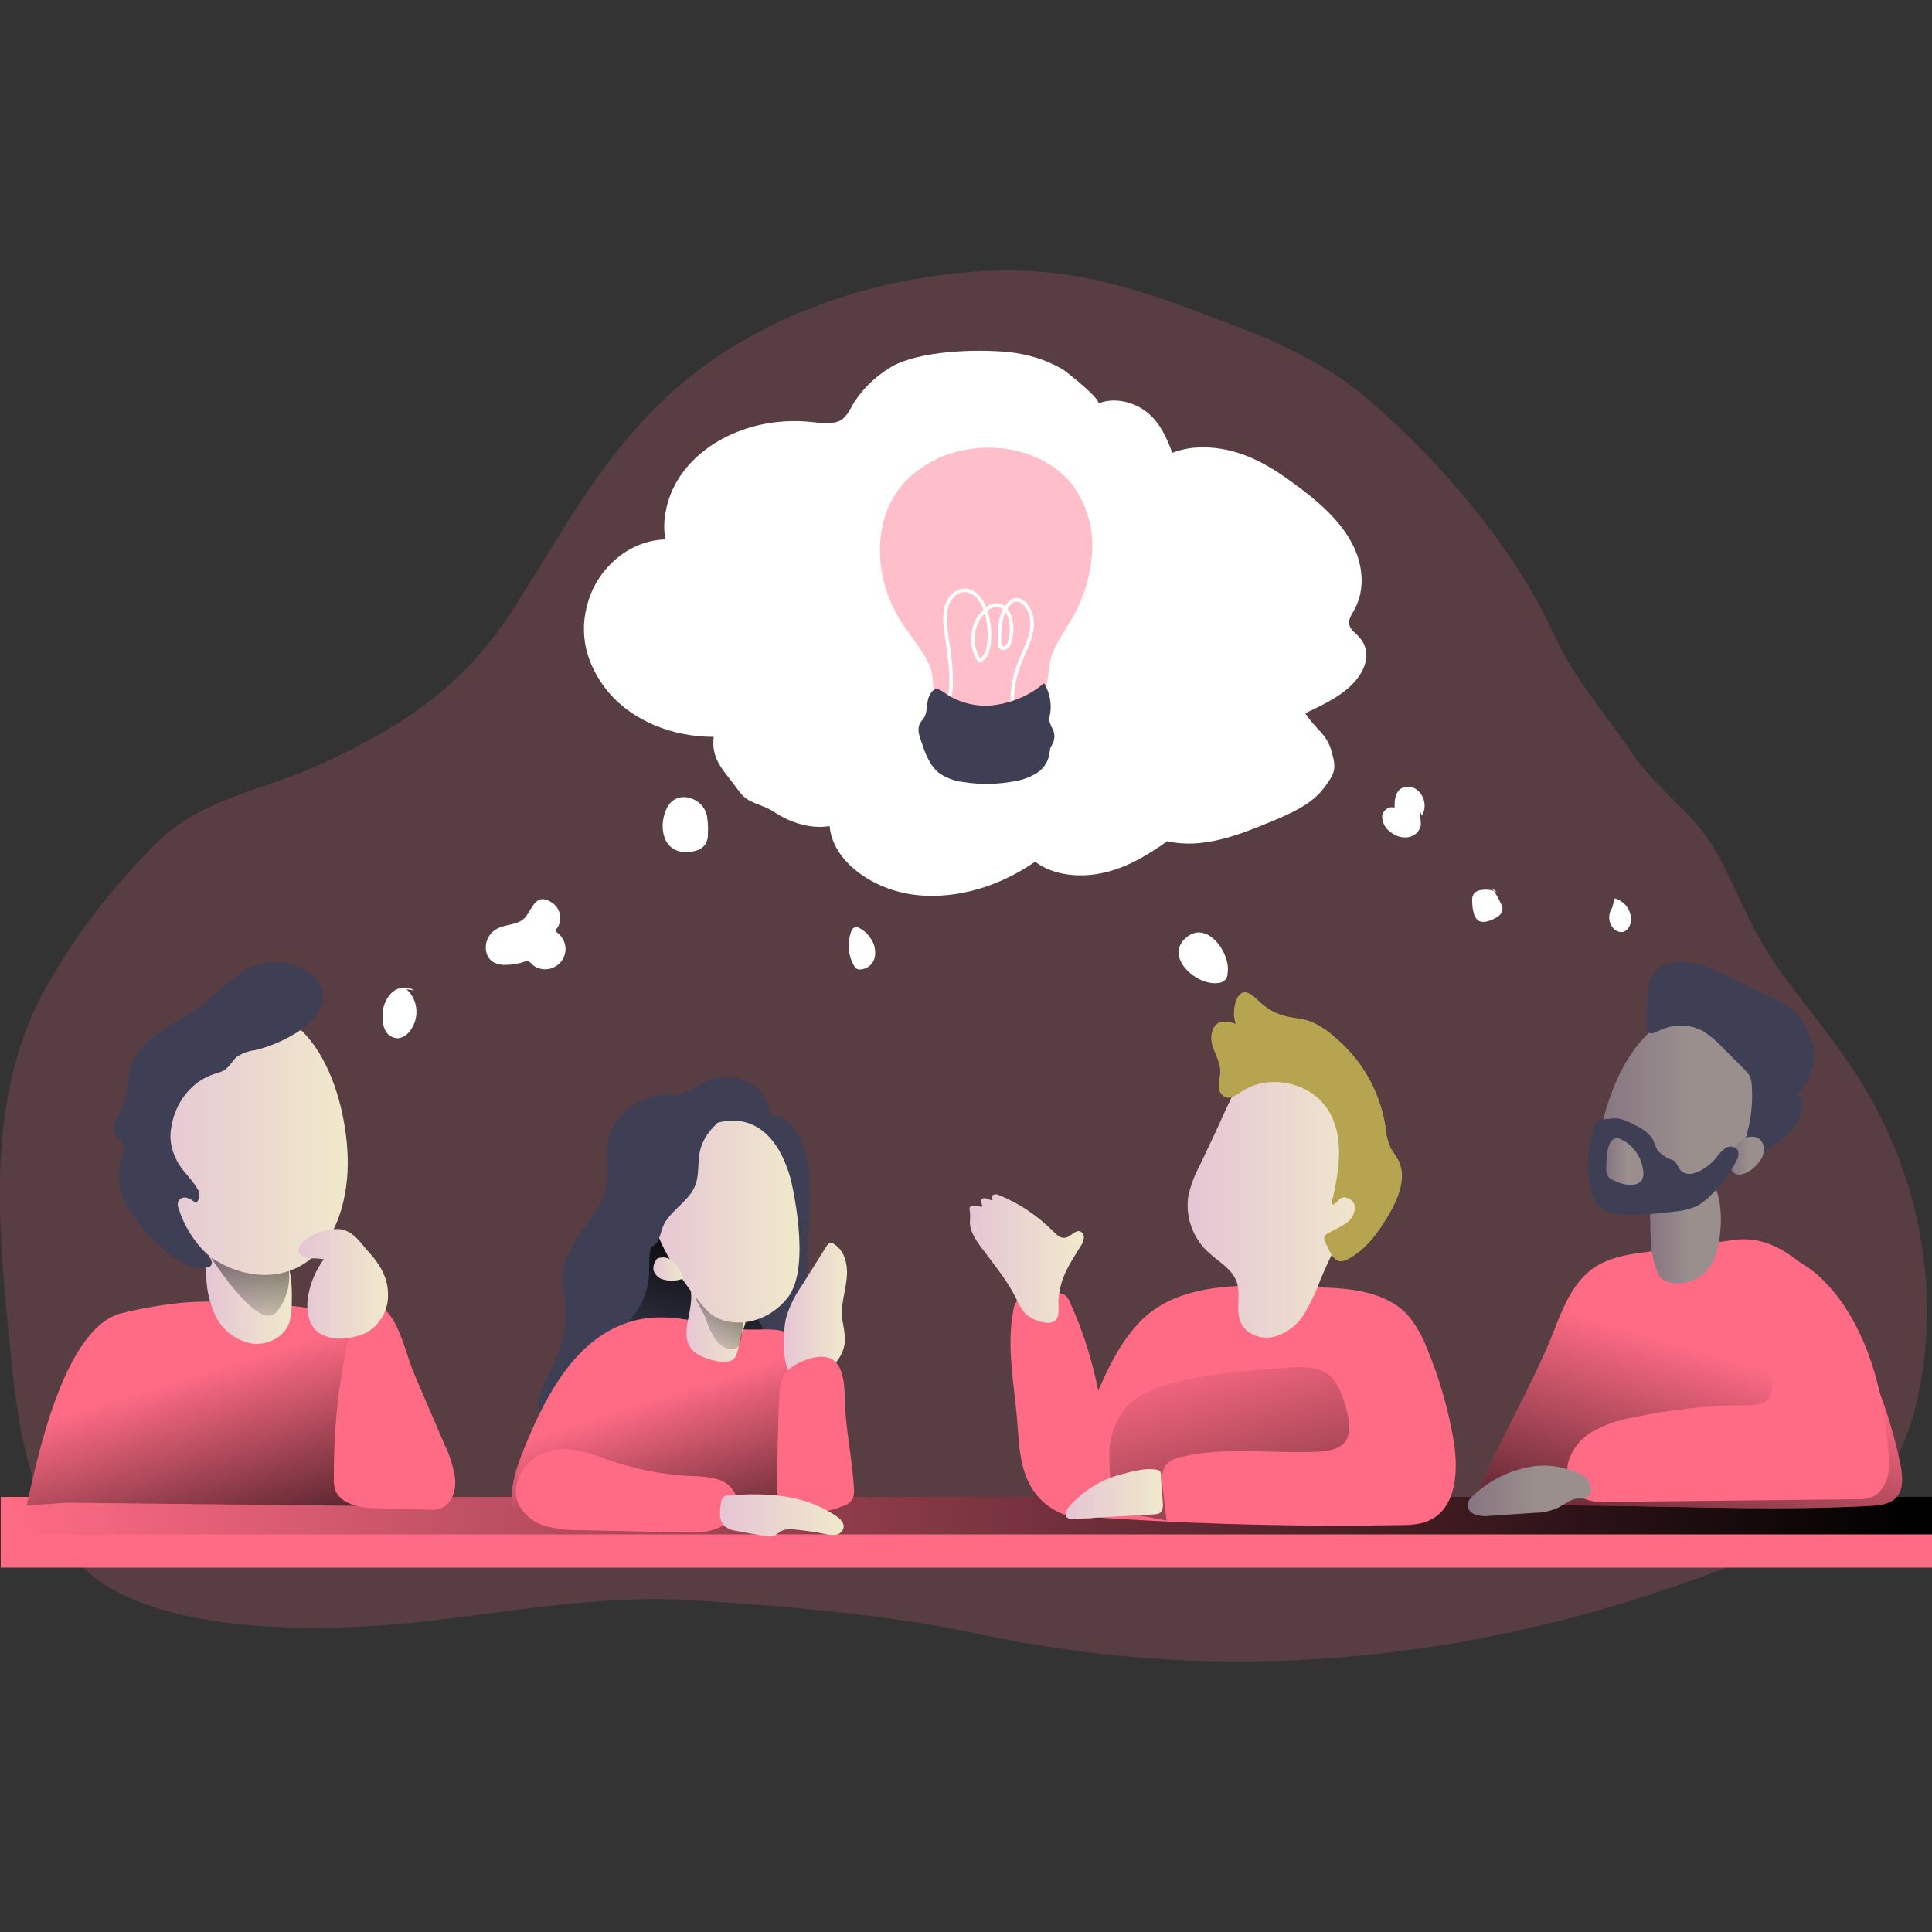 <?xml version="1.0"?>
<svg xmlns="http://www.w3.org/2000/svg" xmlns:xlink="http://www.w3.org/1999/xlink" enable-background="new 0 0 500 500" viewBox="0 0 500 500" width="190" height="190"><rect x="0" y="0" width="500" height="500" fill="#333333" stroke="none"/><linearGradient id="a"><stop offset="0" stop-opacity="0"/><stop offset=".99"/></linearGradient><linearGradient id="b" gradientTransform="matrix(1 0 0 -1 -18.92 -370.502)" gradientUnits="userSpaceOnUse" x1="194.978" x2="206.435" xlink:href="#a" y1="-728.323" y2="-686.77"/><linearGradient id="c" gradientTransform="matrix(1 0 0 -1 0 -363.382)" gradientUnits="userSpaceOnUse" x1=".233" x2="500" xlink:href="#a" y1="-755.582" y2="-755.582"/><linearGradient id="d"><stop offset="0" stop-opacity="0"/><stop offset=".8"/></linearGradient><linearGradient id="e" gradientTransform="matrix(1 0 0 -1 -18.92 -370.502)" gradientUnits="userSpaceOnUse" x1="187.041" x2="211.744" xlink:href="#d" y1="-732.637" y2="-809.49"/><linearGradient id="f" gradientTransform="matrix(1 0 0 -1 -18.92 -370.502)" gradientUnits="userSpaceOnUse" x1="71.05" x2="96.778" xlink:href="#d" y1="-725.571" y2="-808.947"/><linearGradient id="g"><stop offset="0" stop-color="#e5c5d5"/><stop offset=".42" stop-color="#ead4d1"/><stop offset="1" stop-color="#f0e9cb"/></linearGradient><linearGradient id="h" gradientTransform="matrix(1 0 0 -1 -18.92 -370.502)" gradientUnits="userSpaceOnUse" x1="72.346" x2="94.461" xlink:href="#g" y1="-704.916" y2="-704.916"/><linearGradient id="i" gradientTransform="matrix(1 0 0 -1 -18.92 -370.502)" gradientUnits="userSpaceOnUse" x1="81.976" x2="85.956" xlink:href="#a" y1="-718.088" y2="-672.932"/><linearGradient id="j" gradientTransform="matrix(1 0 0 -1 -18.92 -370.502)" gradientUnits="userSpaceOnUse" x1="466.052" x2="442.032" xlink:href="#a" y1="-721.676" y2="-803.675"/><linearGradient id="k"><stop offset="0" stop-color="#867580"/><stop offset=".57" stop-color="#9b8f8e"/></linearGradient><linearGradient id="l" gradientTransform="matrix(1 0 0 -1 -18.92 -370.502)" gradientUnits="userSpaceOnUse" x1="445.846" x2="464.25" xlink:href="#k" y1="-688.713" y2="-688.713"/><linearGradient id="m" gradientTransform="matrix(1 0 0 -1 -18.92 -370.502)" gradientUnits="userSpaceOnUse" x1="269.82" x2="299.451" xlink:href="#g" y1="-696.033" y2="-696.033"/><linearGradient id="n" gradientTransform="matrix(1 0 0 -1 -18.92 -370.502)" gradientUnits="userSpaceOnUse" x1="329.967" x2="356.389" xlink:href="#a" y1="-719.846" y2="-820.367"/><linearGradient id="o" gradientTransform="matrix(1 0 0 -1 -18.92 -370.502)" gradientUnits="userSpaceOnUse" x1="398.653" x2="430.574" xlink:href="#k" y1="-756.319" y2="-756.319"/><linearGradient id="p" gradientTransform="matrix(1 0 0 -1 -18.92 -370.502)" gradientUnits="userSpaceOnUse" x1="57.634" x2="108.877" xlink:href="#g" y1="-666.086" y2="-666.086"/><linearGradient id="q" gradientTransform="matrix(1 0 0 -1 -18.92 -370.502)" gradientUnits="userSpaceOnUse" x1="96.169" x2="119.325" xlink:href="#g" y1="-702.812" y2="-702.812"/><linearGradient id="r" gradientTransform="matrix(1 0 0 -1 -18.92 -370.502)" gradientUnits="userSpaceOnUse" x1="326.34" x2="373.45" xlink:href="#g" y1="-680.728" y2="-680.728"/><linearGradient id="s" gradientTransform="matrix(1 0 0 -1 -18.92 -370.502)" gradientUnits="userSpaceOnUse" x1="432.344" x2="475.004" xlink:href="#k" y1="-657.638" y2="-657.638"/><linearGradient id="t" gradientTransform="matrix(1 0 0 -1 -18.92 -370.502)" gradientUnits="userSpaceOnUse" x1="466.687" x2="475.412" xlink:href="#k" y1="-669.581" y2="-669.581"/><linearGradient id="u" gradientTransform="matrix(1 0 0 -1 -18.92 -370.502)" gradientUnits="userSpaceOnUse" x1="434.507" x2="444.206" xlink:href="#k" y1="-671.136" y2="-671.136"/><linearGradient id="v" gradientTransform="matrix(1 0 0 -1 -18.92 -370.502)" gradientUnits="userSpaceOnUse" x1="221.738" x2="238.152" xlink:href="#g" y1="-709.865" y2="-709.865"/><linearGradient id="w" gradientTransform="matrix(1 0 0 -1 -18.92 -370.502)" gradientUnits="userSpaceOnUse" x1="205.132" x2="237.086" xlink:href="#g" y1="-762.656" y2="-762.656"/><linearGradient id="x" gradientTransform="matrix(1 0 0 -1 -18.92 -370.502)" gradientUnits="userSpaceOnUse" x1="196.053" x2="212.832" xlink:href="#g" y1="-711.451" y2="-711.451"/><linearGradient id="y" gradientTransform="matrix(1 0 0 -1 -18.92 -370.502)" gradientUnits="userSpaceOnUse" x1="198.928" x2="217.838" xlink:href="#a" y1="-720.983" y2="-691.77"/><linearGradient id="z" gradientTransform="matrix(1 0 0 -1 -18.92 -370.502)" gradientUnits="userSpaceOnUse" x1="186.948" x2="225.832" xlink:href="#g" y1="-686.641" y2="-686.641"/><linearGradient id="A" gradientTransform="matrix(1 0 0 -1 -18.92 -370.502)" gradientUnits="userSpaceOnUse" x1="187.991" x2="195.668" xlink:href="#g" y1="-698.937" y2="-698.937"/><linearGradient id="B" gradientTransform="matrix(1 0 0 -1 -18.92 -370.502)" gradientUnits="userSpaceOnUse" x1="294.73" x2="319.968" xlink:href="#g" y1="-757.134" y2="-757.134"/><path d="m2.1 343.8c-2.8-29.2-5.2-60 8.9-86.6 7.9-14.5 18.1-27.9 30.3-39.8 10.9-10.6 28-13.3 41.9-19.7 22.5-10.4 37.5-21 49.9-40.5s23.3-40.2 41.2-56.1c19.9-17.7 47.3-28.1 75.4-30.6s45.5 4.5 71.4 14.4c11.9 4.6 23.4 10.3 32.7 18.2 19.5 16.7 38.3 39.1 48.5 61.3 5.6 12.2 12.2 18.7 19.7 30 6.7 10.1 16.6 15.9 22.3 26.3s9.1 20.7 16.4 30.6c6.9 9.4 14.4 18.4 20.6 28.1 14 22.5 19.8 48.4 16.5 73.9-1.7 13-6 26.1-15.2 36.5-10 11.3-24 11.4-39 17.1-61.6 23.1-125.7 29.8-190.7 15.9-23.2-5-51.1-7.3-74.9-8.7-24-1.4-47.8 3.5-71.7 5.9-23.1 2.3-57.4 2.7-77.8-9-21.9-12.8-24.5-46.8-26.4-67.2z" fill="#ff6b85" opacity=".18"/><path d="m209.4 303.9c.7 10.9-1.2 21.9-.2 32.7.4 3.5 1 7.2-.2 10.6-1.1 2.9-3.2 5.3-6 6.6-6.4 3.3-14.8 1.2-19.8-4.1-5-5.2-7.1-12.8-6.7-20s2.9-14.1 5.9-20.7c2.7-5.9 7.3-17.5 14-20 8.8-3.1 12.7 8.8 13 14.9z" fill="#3e3e54"/><path d="m198 284.2c-2.7-4.9-10.1-6.9-15.5-4.2-1.6 1-3.3 1.9-5 2.7-2 .7-4.2.5-6.3.7-6.8.7-12.9 6-13.9 12.2-.6 3.5.3 7.1-.2 10.6-1.3 8.3-10.4 14.6-11.4 23-.3 2.7.3 5.4.6 8.1.4 5.1-.5 10.2-2.6 14.8-1.5 3.3-3.6 6.5-4.2 10.1-1.1 7.1 4.8 13.8 12.2 16s15.8.5 22.8-2.9c7.7-3.7 14.6-9.7 17-17.3 3.7-11.9-4.4-24.5-.8-36.4 1-2.8 2.2-5.5 3.5-8.1 3.6-7.7 8.2-21.4 3.8-29.3z" fill="#3e3e54"/><path d="m168 329.5c.1-3.2-.4-7.1 2-9.1.2-.2.5-.3.8-.4.3 0 .5.1.8.2 2.7 1.5 5.1 3.4 7.1 5.7 2.4 2.8 4.4 6.3 7.5 8.2 1.3.8 2.7 1.4 4 2.1 2.7 1.5 5 3.6 6.6 6.3.5.6.7 1.4.6 2.2-.3 1-1.4 1.4-2.5 1.6-2.9.5-5.9.7-8.9.5-4.1-.1-8.1-.3-12.2-.5-2.6-.1-5.2-.4-7.8-1-1.1-.3-3.1-1.1-3.3-2.4-.3-1.3 1.5-2.6 2.2-3.7 1.9-2.8 2.9-6.2 3.1-9.7z" fill="url(#b)"/><path d="m.2 387.4h499.8v18.3h-499.8z" fill="#ff6b85"/><path d="m.2 387.4h499.8v9.7h-499.8z" fill="url(#c)"/><path d="m210.9 359.2 3.8 31.5c-27.4 1.4-54.8 1.2-82.2-.7-.6-5.7 1.5-11.2 3.7-16.5 5.4-13 13-27 26.5-31.3 10.3-3.3 19.3.8 29.4 1.8 5 .5 10.5-1.2 14.5 2.8 3 3.2 3.8 8.3 4.3 12.4z" fill="#ff6b85"/><path d="m210.9 359.2 3.8 31.5c-27.4 1.4-54.8 1.2-82.2-.7-.6-5.7 1.5-11.2 3.7-16.5 5.4-13 13-27 26.5-31.3 10.3-3.3 19.3.8 29.4 1.8 5 .5 10.5-1.2 14.5 2.8 3 3.2 3.8 8.3 4.3 12.4z" fill="url(#e)"/><path d="m90 340.6c3.2.8 6.5 1.7 9.1 3.7 2 1.7 3.6 3.8 4.9 6.1 6.3 10.5 10.3 22.3 11.8 34.5.2 1 .1 2-.2 3-.9 1.8-3.3 2-5.3 2l-92.9-1-10.5.7c2.4-10.5 9.2-45.1 24-49.6 5.9-1.5 11.9-2.5 18-3 6.3-.3 12.6-.2 19 .3 7.4.4 14.8 1.5 22.1 3.3z" fill="#ff6b85"/><path d="m90 340.6c3.2.8 6.5 1.7 9.1 3.7 2 1.7 3.6 3.8 4.9 6.1 6.3 10.5 10.3 22.3 11.8 34.5.2 1 .1 2-.2 3-.9 1.8-3.3 2-5.3 2l-92.9-1-10.5.7c2.4-10.5 9.2-45.1 24-49.6 5.9-1.5 11.9-2.5 18-3 6.3-.3 12.6-.2 19 .3 7.4.4 14.8 1.5 22.1 3.3z" fill="url(#f)"/><path d="m75.5 337.6c0 1.5-.2 3.1-.6 4.6-1.3 3.9-5.8 6.1-9.8 5.5-4.1-.8-7.5-3.4-9.3-7.1-1.7-3.7-2.6-7.7-2.4-11.8-.1-1.8.3-3.7 1.3-5.2 1.3-1.5 3.3-2.4 5.3-2.4 3.6-.2 7.1 1 9.8 3.3 1.3 1.2 3.9 2.1 4.7 3.4 1.1 1.7 1.1 7.5 1 9.7z" fill="url(#h)"/><path d="m54.7 325.6s12.4 19.5 16.9 13.9c2.7-3.3 3.8-7.6 3-11.7z" fill="url(#i)"/><path d="m99.7 339-7.3 5c-.6.3-1.1.8-1.5 1.3-.6.9-1 2-1.2 3.1-2.3 11.2-3.4 22.7-3.3 34.1-.1 1.2.1 2.4.5 3.5.7 1.3 1.8 2.3 3.1 2.9 2.7 1.3 5.8 1.4 8.8 1.5l11.9.3c1.2.1 2.4 0 3.5-.4 2.7-1.1 3.8-4.5 3.6-7.4-.4-3.1-1.3-6.1-2.7-8.9l-8.1-18.9c-1.9-4.6-3.5-12.5-7.3-16.1z" fill="#ff6b85"/><path d="m178.5 382c2.4 0 4.8.2 7.1.8s4.2 2.3 5 4.6c.9 3.2-1.4 6.5-4.4 7.9s-6.4 1.4-9.6 1.3l-26.4-.6c-3.1.1-6.1-.3-9.1-1.1s-5.5-2.9-6.9-5.6c-1.9-4.3.4-9.6 4.3-12.1 6-3.8 12.3-1.9 18.3.4 7 2.5 14.3 4 21.7 4.4z" fill="#ff6b85"/><path d="m380.8 390.1c5.2-13.5 16.2-32.3 21.4-45.8 2.4-6.3 5.2-13 10.9-16.6 3.9-2.4 8.5-3.1 13.1-3.7l22.5-3.1c6.1-.8 10.9 1.2 15.8 4.8s8.6 8.7 11.8 13.9c7.4 12.1 12.6 25.4 15.5 39.2.6 3.1 1 6.7-1.2 8.9-1.6 1.6-4.1 1.9-6.4 2-32.6 1.9-70.6-1.3-103.4.4z" fill="#ff6b85"/><path d="m380.8 390.1c5.2-13.5 16.2-32.3 21.4-45.8 2.4-6.3 5.2-13 10.9-16.6 3.9-2.4 8.5-3.1 13.1-3.7l22.5-3.1c6.1-.8 10.9 1.2 15.8 4.8s8.6 8.7 11.8 13.9c7.4 12.1 12.6 25.4 15.5 39.2.6 3.1 1 6.7-1.2 8.9-1.6 1.6-4.1 1.9-6.4 2-32.6 1.9-70.6-1.3-103.4.4z" fill="url(#j)"/><path d="m442.4 328.1c-2.5 3.3-6.8 4.8-10.8 3.6-.6-.2-1.2-.4-1.6-.8-.4-.5-.8-1-1-1.6-1.8-4.1-1.9-8.7-1.9-13.2-.2-1.8.1-3.7.7-5.4 2.2-4.8 12.6-9.6 15.9-3.8 2.7 5 2 16.7-1.3 21.2z" fill="url(#l)"/><g fill="#fff"><path d="m107.2 256.3c-1.9-1.2-4.4-.9-6 .8-1.5 1.6-2.3 3.8-2.2 6-.1 1.3.2 2.6.8 3.7.6 1.2 1.9 1.9 3.2 1.9 1-.1 1.9-.6 2.6-1.3 3-3.2 2.9-8.3-.3-11.3 0 0-.1-.1-.1-.1"/><path d="m126.6 242.2c-1.4 2.1-1.2 5.5 1.1 6.8 1.1.6 2.3.8 3.5.7 1.4 0 2.9-.3 4.2-.7.4-.2.9-.3 1.3-.2.4.2.8.4 1 .8 2.2 1.9 5.5 1.6 7.4-.6s1.6-5.5-.6-7.4c-.3-.2-.7-.5-.6-.9 0-.2.1-.4.3-.5 1.4-2.1.9-5-1.2-6.5-4.2-2.9-5.1 1.2-6.9 3.5-2.3 3-7.1 1.3-9.5 5z"/><path d="m178.1 220.5c1.7-.1 3.6-.6 4.5-2.1.4-.8.7-1.7.6-2.6.1-1.5 0-3-.2-4.4-.7-4.9-7.7-7.3-10.3-2.5-2.5 4.7-1.3 12.1 5.4 11.6z"/><path d="m221.6 240.1c-.4-.3-1 .2-1.2.7-1.2 3-1 6.3.6 9.1.2.3.4.6.7.8s.6.2 1 .2c1.8-.1 3.3-1.4 3.7-3.2.3-1.8-.1-3.6-1.2-5-.9-1.4-2.3-2.5-4-3"/><path d="m315.2 254.4c1.4 0 2.5-1.1 2.5-2.5.9-5.2-5.4-14.1-10.9-9.1s3 12.4 8.4 11.6z"/><path d="m368 211.1c1.3-2.3.7-5.1-1.3-6.7-1.2-1-3-1.1-4.3-.2-1.4 1.1-1.5 3.1-1.5 4.9-1.4-.7-3.1.7-3.2 2.2 0 1.5.7 3 2 3.9 1.3 1.1 2.9 1.7 4.6 1.5s3.1-1.5 3.4-3.1c.1-1.1-.3-2.3-.1-3.4"/><path d="m387.4 230.9c-1.4-.7-2.9-.8-4.4-.5-.6.1-1.1.4-1.5.8-.4.6-.6 1.3-.5 2 0 1 .1 2.1.4 3.1.1.7.5 1.3 1 1.8 1.1.9 2.7.4 4-.2 1-.5 2.1-1.1 2.4-2.1.1-.7 0-1.4-.4-2-.6-1.4-1.4-2.7-2.3-4"/><path d="m417.2 235c-1.1 1.6-1 3.8.4 5.3.6.7 1.5 1 2.4.9 1.1-.3 1.8-1.3 2-2.4.5-2.8-1.3-5.5-4.1-6.3"/><path d="m230.9 94.8c-4.7 2.8-8.5 6.6-10.8 11-.5 1-1.2 1.9-2.1 2.7-2.1 1.5-5.3 1-8.1.7-18.5-1.9-35.4 8.7-37.7 23.7-.4 2.2-.4 4.5 0 6.7-9.9.3-17.5 7.9-19.9 15.8-2.7 8.5-.7 16.7 5.3 23.9 6.2 7.2 16.3 11.4 27.1 11.4-.7 6.1 2.7 8.7 6.5 14 2.6 3.6 5.5 3 9.4 5.6 4 2.6 9.1 4.3 14.1 3.5.8 9.1 11.1 16.5 22.2 17.8s22.4-2.6 31-8.6c4.6 3.6 11.8 4.3 18 2.8 6.1-1.4 11.4-4.7 16.2-8.1 8.9 2.1 18.3-1.5 26.5-4.9 5.3-2.2 10.8-4.6 13.9-8.7s3.4-5.1 2.1-9.7-4.1-5.6-6.8-9.8c4.8-2.3 9.7-4.6 12.9-8.3s4.2-8.2.8-11.7c-.9-.9-2-1.7-2.3-2.9-.3-1.3.5-2.5 1.2-3.7 3.2-5.7 2.3-12.6-1-18.3s-8.8-10.4-14.6-14.6c-4.3-3.2-9-6.2-14.4-7.9s-11.8-2.1-17 0c-1.4-3.7-3-7.5-6.3-10.3s-8.8-4.3-13-2.4c1.5-.7-8.2-8.4-9.2-9-4.2-2.4-9-3.9-14.1-4.4-8.5-.8-22.6-.3-29.9 3.7z"/></g><path d="m294.7 342.4c-5.8 6.2-9.1 14.2-12.4 22l-9.2 22.4c-.6 1-.7 2.3-.3 3.4.7.9 1.8 1.4 2.9 1.5 4.7.7 9.5 1.2 14.2 1.4 24 1.5 48 2 72 1.6 2.9 0 5.9-.1 8.4-1.4 6.6-3.4 7.1-12.6 6-19.9-1.4-8.5-3.8-16.8-7.1-24.7-1.2-3.1-2.9-6.1-5.1-8.6-5.5-5.7-14.2-6.7-22.1-6.9-15.3-.4-36-3-47.3 9.2z" fill="#ff6b85"/><path d="m277 337.3c-.3-.9-.8-1.7-1.5-2.2-.6-.3-1.4-.5-2.1-.5-2.1-.1-4.2 0-6.3.2-1.3 0-2.6.5-3.6 1.4-.7.9-1.2 2-1.3 3.2-1.7 9.1.2 18.5 1 27.7.5 6.3.6 13 4 18.3 3.1 4.8 8.4 7.6 14.1 7.6 2.4 0 5.1-.9 6-3 .4-1.1.5-2.3.3-3.4-1.1-16.7-3.5-34-10.6-49.3z" fill="#ff6b85"/><path d="m275.8 329.2c1.1-2.4 2.6-4.6 4-6.9.4-.6.6-1.2.7-1.9s-.3-1.4-.9-1.7c-1.3-.5-2.4 1.3-3.8 1.6s-2.4-.8-3.3-1.7c-3.9-3.9-8.6-7.1-13.7-9.2-.5-.3-1.2-.4-1.7-.2-.6.2-.7 1.2-.1 1.4-.5 0-1.1-.1-1.6-.4-.5-.2-1.2-.2-1.5.3-.2.5.4 1.2.3 1.8-.6 0-1.2-.1-1.8-.3-.6-.1-1.4.1-1.5.7 0 .2 0 .5.1.7.1.9.1 1.9 0 2.8 0 2.5 1.5 4.7 3 6.7 3.1 4.2 6.5 8.2 8.9 13 .6 1.5 1.5 2.9 2.5 4.1 1.5 1.5 6.9 3.8 8.2 1.1.7-1.3.1-4.1.4-5.6.3-2.3.9-4.4 1.8-6.3z" fill="url(#m)"/><path d="m348.9 366.6c.5 2.3.5 4.9-.9 6.7-1.5 1.8-4.2 2.2-6.7 2.4-11.8.6-23.9-1.4-35.3 1.3-1.7.2-3.2 1-4.3 2.2-1.2 1.6-1 3.8-.8 5.8l1 8.5-11.5-2.1c-1.2 0-2.2-1.1-2.1-2.3v-.1c-.9-4.4-1.3-8.9-1.2-13.4.2-4.5 1.9-8.8 5-12.1 2.8-2.7 6.5-4.2 10.3-5.3 8.9-2.5 18.2-3.3 27.4-4 4-.3 10.6-1.2 14 1.5 2.7 2 4.4 7.5 5.1 10.9z" fill="url(#n)"/><path d="m457.8 361.7c-1.2 1.9-3.9 2-6.1 2-9.9 0-19.7 1.1-29.3 3.2-3.6.6-7 1.8-10.1 3.5-3.2 1.8-5.5 4.7-6.5 8.2-.7 3.5.8 7.6 4 9.2 2 .8 4.2 1.1 6.3.9l64.1-.7c1.5.1 2.9-.1 4.3-.6 3.2-1.4 4.5-5.4 4.4-8.9-2.2-41.6-23.1-53.4-26.6-52.9-2.8.4-3.2 21.9-4 25-.9 3.6 1.7 7.7-.5 11.1z" fill="#ff6b85"/><path d="m402.4 379.5c-2.6-.4-5.3-.2-7.8.4-5.2 1.2-9.9 3.8-13.7 7.5-.4.4-.8.9-1 1.4-.3 1.3.4 2.6 1.7 3.1 1.2.4 2.5.6 3.8.4l12-.8c1.8 0 3.5-.4 5.2-1 2-.9 3.7-2.6 5.9-2.7.6.1 1.3 0 1.9-.1 1.9-.7 1.4-3.8.3-4.9-1.6-1.9-6.1-3-8.3-3.3z" fill="url(#o)"/><path d="m90 301c0 10.7-3.8 22.7-13.4 27.2-6.9 3.3-15.5 1.7-21.8-2.7s-10.5-11.2-13.1-18.5c-3-8.3-4-17.5-1.5-26s8.9-16 17.3-18.7c23.3-7.3 32.5 21.1 32.5 38.7z" fill="url(#p)"/><path d="m55.6 277.9c.8-.2 1.6-.5 2.4-.9 1.4-.9 2.1-2.5 3.3-3.5 1.4-.9 2.9-1.5 4.6-1.7 4.3-1 8.3-2.8 12-5.3 3.5-2.5 6.8-6.6 5.4-10.6-.6-1.4-1.5-2.7-2.7-3.6-3.7-3-8.7-4.1-13.3-2.8-6.3 1.8-10.6 7.3-15.8 11.2-6.2 4.5-14.5 7.3-17.3 14.4-1.5 3.9-1 8.3-2.8 12.1-.8 1.8-2.2 3.7-1.7 5.6.5 1.7 2.5 2.8 2.5 4.6-.1.8-.3 1.7-.7 2.4-1.5 3.9-.7 8.4 1.2 12 2.1 3.6 4.7 6.9 7.8 9.7 3.5 3.5 8.1 7.4 13.1 6.5.3 0 .6-.1.8-.3 1-.8 0-2.4-.9-3.2-3.4-3.3-5.9-7.3-7.3-11.8-.2-.5-.3-1.1-.1-1.7.4-.9 1.4-1.3 2.3-1s1.7.8 2.3 1.4c1-1 1.2-2.5.4-3.7-1.6-2.9-4.2-4.7-5.6-7.9-1.2-2.4-1.7-5.2-1.2-7.9.9-6.3 5.1-12.1 11.3-14z" fill="#3e3e54"/><path d="m87.9 318.1c-3.1-.2-6.2.7-8.7 2.7-1.1.8-2.3 2-1.8 3.3.5 1.1 1.7 1.7 2.9 1.6s2.4 0 3.5.2c-2.1 2.8-3.5 6.2-4.1 9.7-.5 3.4 0 7.4 2.9 9.4 2 1.2 4.4 1.7 6.8 1.3 1.9-.1 3.7-.6 5.4-1.4 3.7-2.1 5.9-6.1 5.6-10.4-.1-4-2.2-7.4-4.8-10.3-2.3-2.4-3.9-5.6-7.7-6.1z" fill="url(#q)"/><path d="m310.5 301.6c-1.4 2.6-2.4 5.3-3 8.1-.7 5.2 1.1 10.4 4.9 14.1 2.7 2.6 6.5 4.5 7.7 8.1 1.1 3.3-.4 7.1 1 10.3s5.2 4.5 8.5 3.8c3.3-.9 6.1-3 7.9-5.9 1.7-2.9 3.2-6 4.3-9.1 1.7-4.1 3.7-8.2 6-12 1.7-2.6 3.2-5.4 4.5-8.2 1.3-3.4 2-7 2-10.7.2-8.4-2.9-17.3-9.7-22.3-6.4-4.6-15.1-4.5-21.4.2-3.1 2.4-4.2 5.5-5.9 9-2.1 4.7-4.4 9.6-6.8 14.6z" fill="url(#r)"/><path d="m325.3 258.6c-1.2-1.1-2.8-2.4-4.1-1.5-.5.4-.9.9-1.1 1.4-.9 2.1-1 4.4-.3 6.5-1.3-.6-2.8-.8-4.2-.4-2.1.9-2.5 3.9-1.8 6.1s2 4.3 2 6.6c0 1.2-.4 2.4-.4 3.6-.1 1.2.5 2.4 1.6 3 1.4.6 3-.5 4.3-1.4 7-4.7 17.7-2.5 22.3 4.6s2.9 16.2 1 24.4c.5.7 1.3-.4 1.9-1 1.2-1.4 3.7-.2 4.1 1.5.2 1.8-.7 3.6-2.3 4.6-1.5 1.1-3.2 1.7-4.7 2.6-.4.2-.7.6-.9 1 0 .4 0 .8.2 1.1.5 1.1 1 2.2 1.6 3.2.4.9 1.2 1.6 2.1 1.9.7.1 1.4-.1 2-.4 4.8-2.4 8.1-7 10.8-11.6s4.9-10.2 2.2-14.7c-.5-.9-1.2-1.7-1.7-2.6-.7-1.7-1.2-3.5-1.3-5.4-1.3-8.5-5.5-16.4-11.9-22.2-3-2.8-6.2-5.2-10.3-5.9-4.5-.5-7.6-1.5-11.1-5z" fill="#b7a451"/><path d="m413.5 298.4c-.4 4.4.4 9.4 4 11.8 2.6 1.8 6 1.7 9.1 1.6 4.4-.2 9-.4 13-2.4 6-2.9 9.6-9.2 12.4-15.4 2.1-4.2 3.4-8.7 4-13.4.4-4.7-.8-9.6-4-13-2-2.1-4.6-3.6-7.4-4.4-19.6-6.3-29.9 20-31.1 35.2z" fill="url(#s)"/><path d="m426.5 256.7c.1-1.6.5-3.1 1.3-4.5 1-1.4 2.4-2.4 4-2.8 4.9-1.6 10.1.8 14.8 3l12 5.9c4.6 1.5 8.2 5.1 9.6 9.7.7 1.5 1.2 3 1.4 4.7 0 2.2-.5 4.3-1.5 6.2-.6 1.7-1.7 3.2-3.2 4.3 1.2.6 1.6 2.2 1.4 3.5-.3 2.4-1.5 4.6-3.2 6.3s-3.6 3.2-5.6 4.5l-3.9 2.7c-.7.5-1.5 1-2.4.6-.6-.3-.9-.9-.9-1.6.1-.6.2-1.3.5-1.8 2-5.1 2.9-10.6 2.6-16 0-.9-.2-1.9-.5-2.8-.4-.7-1-1.4-1.6-2l-5.6-5.6c-1.4-1.5-3-2.9-4.7-4-3.3-1.9-7.4-2.1-10.9-.6-.8.3-2.2 1.2-3 1-1.2-.3-.9-1.4-.9-2.6-.1-2.7-0-5.4.3-8.1z" fill="#3e3e54"/><path d="m456.4 296.7c.2 1.5-.2 3-1.2 4.1-1 1.3-2.2 2.3-3.7 2.9-.7.3-1.4.4-2.2.2-1-.5-1.6-1.6-1.6-2.7-.1-2.5 1.1-4.9 3.2-6.3 2.1-1.3 5-1 5.5 1.8z" fill="url(#t)"/><path d="m413.1 290.2c1.1-.4 2.3-.6 3.5-.7.8-.1 1.6-.1 2.4 0 1 .2 1.9.6 2.8 1 2.4 1.1 4.9 2.4 6.1 4.7.3.8.6 1.6 1 2.4 1 1.2 2.4 2.1 3.9 2.6 1.3.5 1.4 2.2 2.5 3 1.3 1 3.1.6 4.5-.1 1.6-.8 3-1.9 4.2-3.3.7-1 1.6-2 2.6-2.7 1.1-.7 2.5-.4 3.2.7.2.9.1 1.8-.4 2.5-1.7 3.5-4.1 6.6-6.9 9.3-.9.9-2 1.7-3.1 2.4-1.7.8-3.6 1.3-5.5 1.5-3.8.5-7.6.8-11.5.9-2.2.1-4.4-.2-6.5-.9-.6-.3-1.2-.6-1.8-1.1-1.3-1.3-2.1-3-2.4-4.9-1.5-6.3-.7-11.4 1.4-17.3z" fill="#3e3e54"/><path d="m425.3 303.3c.1.7-.1 1.5-.4 2.1-.8 1.2-2.4 1.4-3.8 1.2-1.3-.2-2.6-.6-3.7-1.2-.5-.2-.9-.5-1.2-.9-.4-.7-.6-1.5-.5-2.4 0-1.2.1-2.3.2-3.4.1-.9.3-1.7.6-2.5.5-1.2 1.4-2 2.7-1.5 1.1.5 2.2 1.2 3 2 1.8 1.8 2.9 4.2 3.1 6.6z" fill="url(#u)"/><path d="m203.4 341.2c.9-3.2 2.4-6.1 4.3-8.8l6.2-9.9c.2-.3.4-.6.8-.8.4-.1.8 0 1.2.3 2.9 1.8 3.6 5.7 3.2 9.1s-1.5 6.7-1.2 10.1c.4 1.8.7 3.7.8 5.5-.1 2.8-1.5 5.4-3.6 7.1-2.6 2.2-8.6 5.3-10.9 1.3-1.8-3.4-1.6-10.2-.8-13.9z" fill="url(#v)"/><path d="m210 351.5c-3 .8-6.2 2.3-7.5 5.2-.5 1.4-.8 2.9-.8 4.5-.4 8-.6 16-.5 23.9-.1 1.6.2 3.2 1.1 4.6 1.2 1.5 3.3 1.9 5.2 2 3.6.1 7.2-.6 10.6-1.9 1.1-.3 2-1 2.6-2 .3-.8.4-1.7.3-2.5-.4-7.9-2.3-15.9-2.4-23.8-.1-5.6-1-12-8.6-10z" fill="#ff6b85"/><path d="m188.6 387c-.5 0-.9.1-1.3.4-.4.4-.7 1-.7 1.5-.4 2.2-.6 4.8 1.1 6.2.9.6 1.8 1 2.9 1.1 2.5.5 5 .9 7.5 1.3.8.2 1.7.2 2.4-.1.6-.4 1.1-.8 1.7-1.2 1-.4 2.1-.6 3.2-.4 2.7.3 5.4.6 8.1 1.2.9.2 1.8.3 2.8.2.9-.1 1.7-.8 2-1.7.3-1.4-.9-2.5-2.1-3.3-8.6-5.6-18-5.9-27.6-5.2z" fill="url(#w)"/><path d="m179.1 349.3c1.8 2.1 8 4 10.4 2.7 1.6-.8 1.8-5.3 2.5-7.1.6-1.3 1-2.7 1.3-4.2.6-2 .7-4.1.4-6.1-.4-2.1-1.9-3.7-3.9-4.3-1.9-.4-13.7-1.7-12.5-.1 4.5 6.8-2.5 14.1 1.8 19.1z" fill="url(#x)"/><path d="m182.9 342c.5 1.6 1.3 3.1 2.2 4.6.9 1.4 2.4 2.4 4.1 2.6.4 0 .8 0 1.2-.2 1.1-.5 1.3-1.8 1.5-3l.8-6.2c.1-.5.1-1-.1-1.4s-.5-.7-.9-.9c-.9-.7-1.8-1.3-2.8-1.8-2-1.2-4.6-2.5-7-2-.8.1-1.5.7-1.8 1.4-.3 1 .5 2.1.9 2.9.8 1.3 1.4 2.6 1.9 4z" fill="url(#y)"/><path d="m204.6 305s5.7 22.9-.8 30.9c-6.4 8-16.7 7.7-20.8 3.3s-19.4-23.5-13.7-35.1c5.6-11.5 27.8-25.3 35.3.9z" fill="url(#z)"/><path d="m181 298.6c-.4 2.7-.1 5.5-1 8-1.6 4.4-6.8 6.7-8.5 11-.4 1.1-.6 2.2-1.1 3.2-.4 1.1-1.4 1.9-2.5 2.1-1.2 0-2.2-.6-2.7-1.6s-.8-2.1-.8-3.2c-.7-7.5.1-15.6 4.3-21.8 3.3-5 8.6-8.2 14.6-8.7 3.5-.2 4.7.6 2.2 3.2-2.2 2.1-3.9 4.4-4.5 7.8z" fill="#3e3e54"/><path d="m170.8 325.5c-.3 0-.5.1-.8.3-.1.1-.3.3-.3.5-.5.7-.7 1.6-.6 2.4.4 1.3 1.5 2.3 2.8 2.5 1.4.4 2.9.3 4.3-.1.1 0 .3-.1.4-.2.1-.2.1-.6 0-.8-.5-1.3-1.3-2.4-2.2-3.4s-2.3-1.5-3.6-1.2z" fill="url(#A)"/><path d="m276.6 390c-.6.8-1.2 2-.5 2.7.5.4 1.1.5 1.7.4l21.1-1.2c.3 0 .7-.1 1-.2 1-.5 1.2-1.9 1-3.1-.1-1.8-.2-3.6-.4-5.5-.1-1.8.3-2.6-1.6-2.8-2.6-.4-6 .5-8.5 1.2-5.3 1.3-10.1 4.3-13.8 8.5z" fill="url(#B)"/><path d="m233.3 161c-7.1-10.8-8-26.5.7-36.1 4.1-4.3 9.5-7.3 15.4-8.4 10.2-2.1 22 .9 28.3 9.2 3.7 5.2 5.5 11.5 4.9 17.8-.5 6.3-2.5 12.4-5.9 17.8-1.9 3.2-4.1 6.2-4.9 9.8-.5 2.4-.4 3.7-.9 6.1-1.4 6.7-7 11.7-13.8 12.4-5.9.5-14.1-3.4-15.3-9.7-.6-3.4 0-5.1-1.6-8.5-1.8-3.7-4.7-6.9-6.9-10.4z" fill="#ff6b85" opacity=".43"/><path d="m245.6 181.8c1.3-6.5 0-12.2-.8-18.8-.4-2.2-.3-4.4.3-6.5.8-2.1 2.7-3.9 4.9-3.7 2.5.2 4.2 2.7 5 5 1 2.9 1.3 6 .9 9.1-.2 1.6-.8 3.4-2.4 4.1-2.9-4.3-2.1-10.1 1.9-13.4.8-.7 1.8-1.1 2.9-1 1.7.2 2.8 2 3.2 3.6.5 1.9.4 4-.2 5.9-.1.6-.4 1.1-.9 1.4-.5.4-1.1.3-1.5-.1-.2-.3-.2-.6-.2-.9-.2-3.7 0-7.8 2.6-10.4.4-.5.9-.8 1.5-.9.5 0 1 .1 1.4.3 2.4 1.4 3.2 4.6 2.8 7.4s-1.8 5.3-2.8 7.8c-1.7 4.2-2.4 7.7-2.2 12.2" fill="none" stroke="#fff" stroke-miterlimit="10" stroke-width=".918"/><path d="m239.1 185.8c-.3.4-.6.8-.9 1.2-.9 1.4-.4 3.2.2 4.8 1 3.1 2.2 6.4 4.8 8.4 1.9 1.2 4 2 6.2 2.2 4.3.7 8.8.6 13.1-.2 2-.3 3.9-1 5.6-2s3-2.7 3.4-4.7c.1-.6.2-1.2.3-1.8.2-.5.5-1 .7-1.4.5-1.1.5-2.4 0-3.5-.4-.7-.7-1.4-.9-2.1-.1-.7 0-1.4.2-2.1.4-2.7-.2-5.5-1.6-7.8-3.5 3-7.8 4.9-12.3 5.6-4.3.7-8.7-.2-12.4-2.4-1.6-1-3.2-2.8-4.6-.6-1.4 1.9-.6 4.5-1.8 6.4z" fill="#3e3e54"/></svg>

